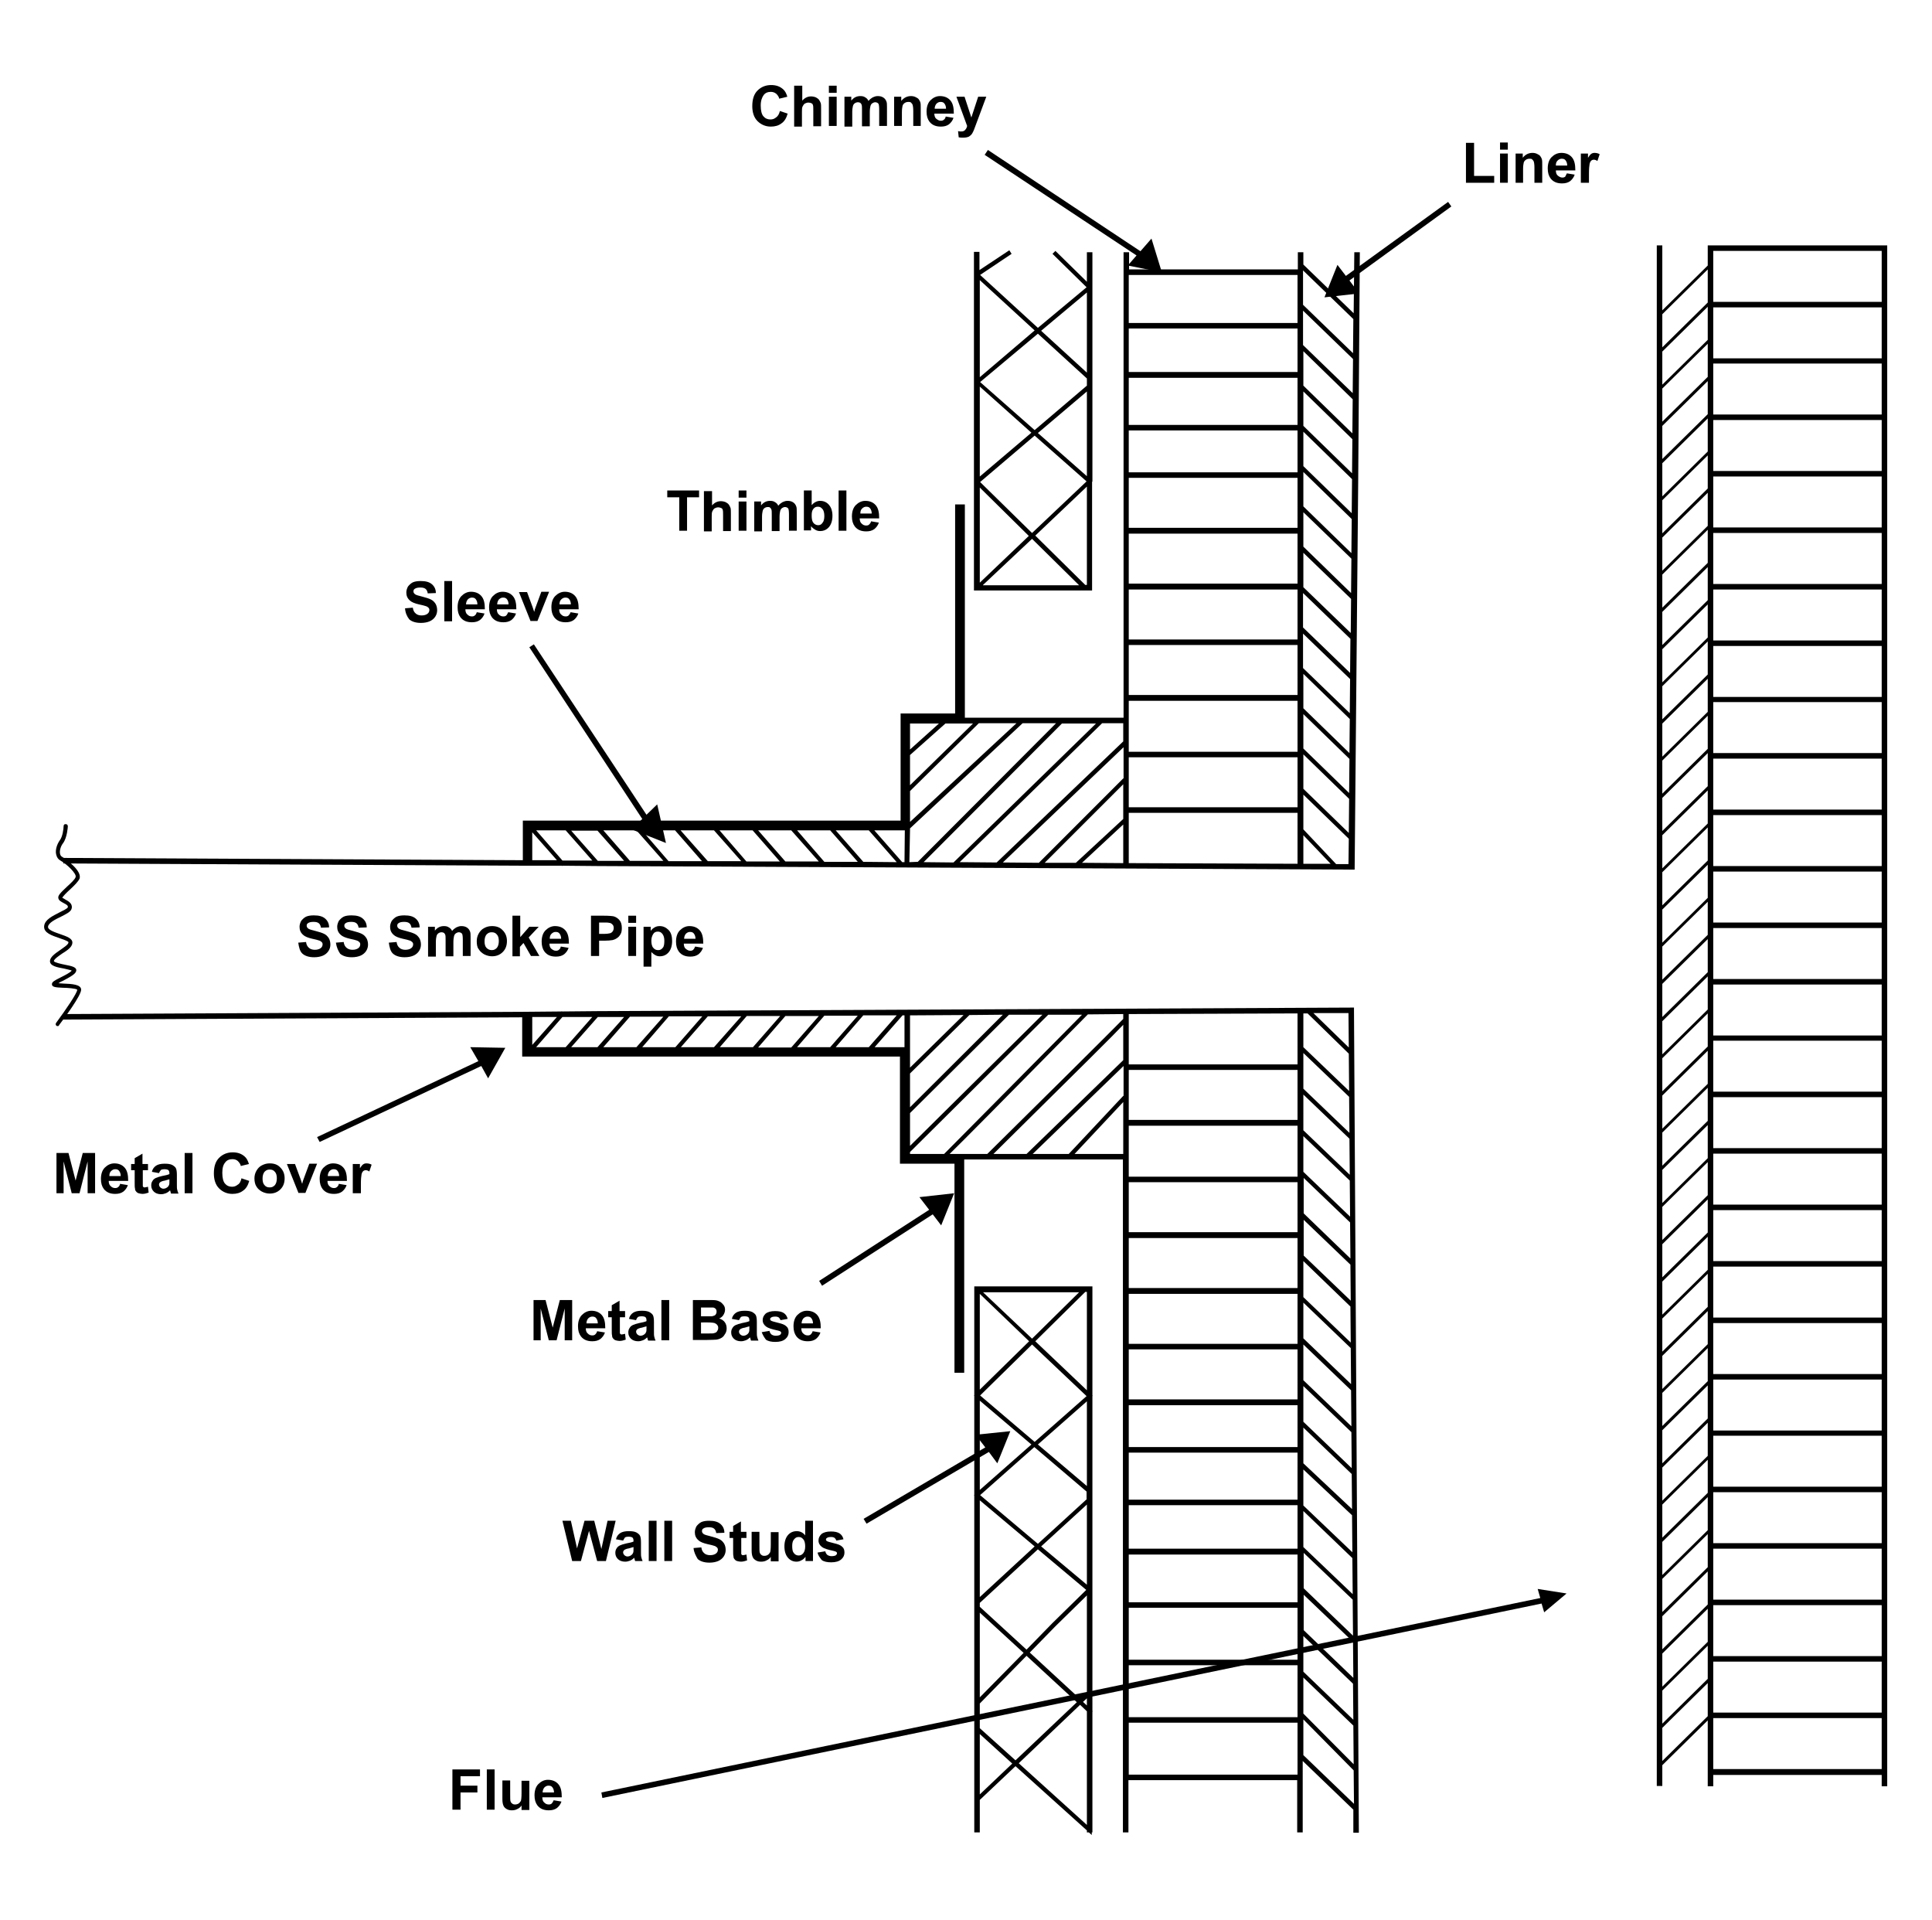 <?xml version="1.0" encoding="utf-8"?>
<!-- Generator: Adobe Illustrator 25.0.0, SVG Export Plug-In . SVG Version: 6.00 Build 0)  -->
<svg version="1.1" id="Layer_1" xmlns="http://www.w3.org/2000/svg" xmlns:xlink="http://www.w3.org/1999/xlink" x="0px" y="0px"
	 viewBox="0 0 595.3 591.5" style="enable-background:new 0 0 595.3 591.5;" xml:space="preserve">
<g>
	<path d="M579.8,75.6L579.8,75.6l-51.9,0v0h-1.7v6.2l-14,13.8V75.6h-1.7v474.6h1.7v-6.4l14-13.8v20.3h1.7v-3.5h51.9v3.5h1.7V75.6
		H579.8z M512.2,108.3l14-13.8v10.2l-14,13.8V108.3z M512.2,119.7l14-13.8v10.2l-14,13.8V119.7z M512.2,131.2l14-13.8v10.2l-14,13.8
		V131.2z M512.2,142.7l14-13.8v10.2l-14,13.8V142.7z M512.2,154.1l14-13.8v10.2l-14,13.8V154.1z M512.2,165.6l14-13.8V162l-14,13.8
		V165.6z M512.2,177l14-13.8v10.2l-14,13.8V177z M512.2,188.5l14-13.8v10.2l-14,13.8V188.5z M512.2,200l14-13.8v10.2l-14,13.8V200z
		 M512.2,211.4l14-13.8v10.2l-14,13.8V211.4z M512.2,222.9l14-13.8v10.2l-14,13.8V222.9z M512.2,234.3l14-13.8v10.2l-14,13.8V234.3z
		 M512.2,245.8l14-13.8v10.2l-14,13.8V245.8z M512.2,257.3l14-13.8v10.2l-14,13.8V257.3z M512.2,268.7l14-13.8v10.2l-14,13.8V268.7z
		 M512.2,280.2l14-13.8v10.2l-14,13.8V280.2z M512.2,291.6l14-13.8V288l-14,13.8V291.6z M512.2,303.1l14-13.8v10.2l-14,13.8V303.1z
		 M512.2,314.6l14-13.8V311l-14,13.8V314.6z M512.2,326l14-13.8v10.2l-14,13.8V326z M512.2,337.5l14-13.8v10.2l-14,13.8V337.5z
		 M512.2,348.9l14-13.8v10.2l-14,13.8V348.9z M512.2,360.4l14-13.8v10.2l-14,13.8V360.4z M512.2,371.8l14-13.8v10.2l-14,13.8V371.8z
		 M512.2,383.3l14-13.8v10.2l-14,13.8V383.3z M512.2,394.8l14-13.8v10.2l-14,13.8V394.8z M512.2,406.2l14-13.8v10.2l-14,13.8V406.2z
		 M512.2,417.7l14-13.8v10.2l-14,13.8V417.7z M512.2,429.1l14-13.8v10.2l-14,13.8V429.1z M512.2,440.6l14-13.8V437l-14,13.8V440.6z
		 M512.2,452.1l14-13.8v10.2l-14,13.8V452.1z M512.2,463.5l14-13.8v10.2l-14,13.8V463.5z M512.2,475l14-13.8v10.2l-14,13.8V475z
		 M512.2,486.4l14-13.8v10.2l-14,13.8V486.4z M512.2,497.9l14-13.8v10.2l-14,13.8V497.9z M512.2,509.4l14-13.8v10.2l-14,13.8V509.4z
		 M512.2,520.8l14-13.8v10.2l-14,13.8V520.8z M527.9,527.6v-15.7h51.9v15.7H527.9z M527.9,510.2v-15.7h51.9v15.7H527.9z
		 M527.9,492.8v-15.7h51.9v15.7H527.9z M527.9,475.4v-15.7h51.9v15.7H527.9z M527.9,458v-15.7h51.9V458H527.9z M527.9,440.7V425
		h51.9v15.7H527.9z M527.9,423.3v-15.7h51.9v15.7H527.9z M527.9,405.9v-15.7h51.9v15.7H527.9z M527.9,388.5v-15.7h51.9v15.7H527.9z
		 M527.9,371.1v-15.7h51.9v15.7H527.9z M527.9,353.7v-15.7h51.9v15.7H527.9z M527.9,336.3v-15.7h51.9v15.7H527.9z M527.9,319v-15.7
		h51.9V319H527.9z M527.9,301.6v-15.7h51.9v15.7H527.9z M527.9,284.2v-15.7h51.9v15.7H527.9z M527.9,266.8v-15.7h51.9v15.7H527.9z
		 M527.9,249.4v-15.7h51.9v15.7H527.9z M527.9,232v-15.7h51.9V232H527.9z M527.9,214.6V199h51.9v15.7H527.9z M527.9,197.3v-15.7
		h51.9v15.7H527.9z M527.9,179.9v-15.7h51.9v15.7H527.9z M527.9,162.5v-15.7h51.9v15.7H527.9z M527.9,145.1v-15.7h51.9v15.7H527.9z
		 M527.9,127.7v-15.7h51.9v15.7H527.9z M527.9,110.3V94.7h51.9v15.7H527.9z M527.9,93V77.3h51.9V93H527.9z M526.2,93.2l-14,13.8
		V96.8l14-13.8V93.2z M512.2,532.3l14-13.8v10.2l-14,13.8V532.3z M527.9,529.3h51.9V545h-51.9V529.3z"/>
	<g>
		<path d="M336.6,148.4v-0.2V88.6v-0.2V77.7h-1.7v9.1l-9.7-9.5l-0.9,0.9l10.5,10.3L319.8,101l-17.8-16.3l9.7-6.5l-0.7-1.1l-9.2,6.1
			v-5.6h-1.7v6.8v0.3v63.5v0.2V181v0.7v0.2h36.4V148.4z M301.9,86.3l16.9,15.5l-16.9,14.4V86.3z M301.9,119.1l15.9,14.2l-15.9,13.5
			V119.1z M318.8,134.2l16,14.1L318,164.2l-16-15.7L318.8,134.2z M301.9,150.2l15.1,14.9l-15.1,14.4V150.2z M302.9,180.2L318,166
			l14.5,14.3H302.9z M334.9,180.2h-0.5l-15.4-15.2l15.9-15.1V180.2z M334.9,146.7l-15.1-13.3l15.1-12.8V146.7z M334.9,118.8
			l-16.1,13.7L302,117.7l17.8-14.9l15.1,13.8V118.8z M334.9,114.8l-14.1-12.9l14.1-11.8V114.8z"/>
		<path d="M419,77.7l-1.7,0l-0.2,18.8l-15.5-15v-3.8h-1.7V83h-52v-5.3h-1.7v143.4h-48.9v-65.7h-3v64.4h-16.8l0,33l-116.4,0V265
			l-141.6-0.7l0,1.7l141.6,0.7v0h2.2l9.9,0l0.1,0.1l0.1-0.1l10.8,0.1l0,0l0,0l233.2,1.1l1.1-120.4l0,0l0,0L419,77.7z M280.4,222.9
			h8.9l-8.9,8V222.9z M280.4,232.6l10.9-9.7h8.5l-19.4,19V232.6z M280.4,243.7l21.2-20.9h11.6l-32.8,30.4V243.7z M185.9,255.8h10.2
			l8.3,9.4l-10.3,0L185.9,255.8z M192.3,265.2l-8.1,0l-8.2-9.3h8.1L192.3,265.2z M197.8,255.8H208l8.3,9.5l-10.3,0L197.8,255.8z
			 M209.7,255.8H220l8.4,9.5l-10.3,0L209.7,255.8z M221.7,255.8h10.2l8.4,9.6l-10.3,0L221.7,255.8z M233.6,255.8h10.2l8.5,9.6
			l-10.3,0L233.6,255.8z M245.6,255.8h10.2l8.5,9.7l-10.3,0L245.6,255.8z M164,265v-8.6l7.6,8.6L164,265z M173.3,265.1l-8.1-9.3h9.1
			l8.2,9.3L173.3,265.1z M266,265.5l-8.5-9.7h10.2l8.6,9.8L266,265.5z M278.7,265.6l-0.7,0l-8.6-9.8h9.4L278.7,265.6z M280.2,265.6
			l0.2-9.8h0v-0.1l0-0.5l34.7-32.4h10.3l-42.6,42.7L280.2,265.6z M284.6,265.6l42.6-42.7h10.5l-43.9,42.8L284.6,265.6z M346.1,265.9
			l-12.7-0.1l12.7-11.8V265.9z M346.1,252.3l-14.6,13.5l-9.6,0l24.2-24.2V252.3z M346.1,239.8l-26,26l-11.1-0.1l37.2-35.5V239.8z
			 M346.1,228.4l-39,37.3l-11.4-0.1l43.9-42.8h6.5V228.4z M399.8,266.1l-52-0.2v-15.5h52V266.1z M399.8,248.7h-52v-15.4h52V248.7z
			 M399.8,231.6h-52v-15.7h52V231.6z M399.8,214.1h-52v-15.4h52V214.1z M399.8,197h-52v-15.4h52V197z M399.8,179.8h-52v-15.4h52
			V179.8z M399.8,162.6h-52v-15.4h52V162.6z M399.8,145.5h-52v-12.9h52V145.5z M399.8,130.9h-52v-14.5h52V130.9z M399.8,114.6h-52
			v-13.4h52V114.6z M399.8,99.5h-52V84.7h52V99.5z M401.6,266.1v-8.8l8.4,8.8L401.6,266.1z M415.5,266.2l-3.8,0l-10.1-10.7v-10.7
			l14,13.6L415.5,266.2z M415.6,256.6l-14-13.6v-10.6l14.1,13.7L415.6,256.6z M415.7,244.3l-14.1-13.7V220l14.2,13.8L415.7,244.3z
			 M415.8,232l-14.2-13.8v-10.6l14.3,13.9L415.8,232z M415.9,219.7l-14.4-13.9v-10.6l14.5,14L415.9,219.7z M416,207.3l-14.5-14
			v-10.6l14.6,14.1L416,207.3z M416.2,195l-14.6-14.1v-10.6l14.7,14.2L416.2,195z M416.3,182.7l-14.7-14.3v-10.6l14.8,14.3
			L416.3,182.7z M416.4,170.4L401.6,156v-10.6l14.9,14.5L416.4,170.4z M416.5,158.1l-14.9-14.5V133l15,14.6L416.5,158.1z
			 M416.6,145.8l-15-14.6v-10.6l15.1,14.7L416.6,145.8z M416.7,133.5l-15.1-14.7v-10.6l15.2,14.8L416.7,133.5z M416.8,121.1
			l-15.3-14.8V95.7l15.4,14.9L416.8,121.1z M416.9,108.8l-15.4-14.9V83.3l15.5,15L416.9,108.8z"/>
	</g>
	<g>
		<polygon points="147.4,326.9 97.7,350.3 98.5,351.8 148.3,328.4 150.4,332.2 155.7,322.8 144.9,322.6 		"/>
		<polygon points="351.4,77.4 304.4,46.2 303.4,47.7 350.2,78.7 347.5,81.8 358,83.9 354.8,73.5 		"/>
		<polygon points="199.2,251 164.5,198.5 163.1,199.4 197.9,252.3 194.6,255.5 205.2,259.7 202.5,247.8 		"/>
		<polygon points="290,377.5 294,367.6 283.3,368.8 286.3,372.7 252.4,394.6 253.3,396.1 287.4,374.1 		"/>
		<polygon points="447.2,63.6 446.2,62.2 414.7,85 412.1,81.6 408.1,91.6 418.8,90.4 415.8,86.4 		"/>
		<polygon points="303.6,445.9 266.1,467.9 267,469.4 304.7,447.3 307.3,450.8 311.3,440.9 300.6,442 		"/>
	</g>
	<g>
		<path d="M17.8,316.1c-0.1,0-0.3,0-0.4-0.1c-0.3-0.2-0.3-0.6-0.1-0.9c3.1-4.2,6.5-9.2,6.5-10.2c-0.3-0.4-3.2-0.6-4.4-0.6
			c-2.3-0.1-3.4-0.2-3.4-1.1c0-0.7,0.7-1.1,2.9-2.2c1-0.5,2.8-1.4,3.2-2c-0.4-0.2-1.6-0.4-2.3-0.6c-2.2-0.4-4.5-0.8-4.4-2.4
			c0.1-1.2,1.5-2.2,3.1-3.3c1.1-0.8,2.6-1.7,2.6-2.4c0-0.4-2-1-2.8-1.3c-2.3-0.8-4.9-1.6-4.7-3.7c0.2-2,2.6-3.1,4.7-4.2
			c1-0.5,2.5-1.2,2.6-1.6c0.1-0.5-0.3-0.8-1.3-1.3c-0.7-0.4-1.4-0.7-1.6-1.4c-0.3-0.9,0.7-1.8,2.7-3.7c1.1-1,2.4-2.2,2.6-2.9
			c0.4-1-2.7-4-4.7-5.1c-0.7-0.4-1.1-1-1.3-1.9c-0.3-1.3,0.2-3,1.1-4.3c0.9-1.1,1.2-3.6,1.2-4.4c0-0.4,0.3-0.7,0.7-0.6
			c0.4,0,0.6,0.3,0.6,0.7c0,0.1-0.2,3.5-1.5,5.2c-0.7,0.9-1.1,2.3-0.9,3.2c0.1,0.5,0.3,0.8,0.7,1c0.8,0.5,6.2,4.2,5.3,6.7
			c-0.4,0.9-1.6,2.1-3,3.4c-0.9,0.8-2.2,2.1-2.3,2.5c0.1,0,0.6,0.3,0.9,0.5c0.9,0.5,2.3,1.2,2,2.7c-0.2,1.1-1.6,1.7-3.3,2.6
			c-1.7,0.8-3.9,1.9-4,3.1c-0.1,1,2.1,1.7,3.8,2.3c2,0.7,3.8,1.3,3.7,2.7c-0.1,1.3-1.6,2.3-3.2,3.3c-1,0.7-2.5,1.7-2.5,2.3
			c0.1,0.4,2.4,0.9,3.4,1.1c2,0.4,3.6,0.7,3.5,1.8c-0.1,1-1.6,1.8-4,3.1c-0.5,0.2-1.1,0.5-1.5,0.8c0.4,0,1,0.1,1.4,0.1
			c2.9,0.1,5.6,0.3,5.6,1.9c0,1.8-5.2,8.8-6.8,10.9C18.2,316,18,316.1,17.8,316.1z"/>
	</g>
	<g>
		<path d="M240.3,34.2l2.4,0.8c-0.4,1.4-1,2.4-1.9,3c-0.9,0.7-2,1-3.3,1c-1.6,0-3-0.6-4.1-1.7s-1.6-2.7-1.6-4.6
			c0-2.1,0.5-3.7,1.6-4.8c1.1-1.1,2.5-1.7,4.2-1.7c1.5,0,2.7,0.4,3.7,1.3c0.6,0.5,1,1.3,1.3,2.3l-2.5,0.6c-0.1-0.6-0.5-1.1-0.9-1.5
			c-0.5-0.4-1-0.6-1.7-0.6c-0.9,0-1.7,0.3-2.2,1s-0.9,1.7-0.9,3.2c0,1.6,0.3,2.7,0.8,3.3c0.6,0.7,1.3,1,2.2,1c0.7,0,1.2-0.2,1.7-0.6
			C239.7,35.8,240.1,35.1,240.3,34.2z"/>
		<path d="M247.2,26.4V31c0.8-0.9,1.7-1.3,2.7-1.3c0.5,0,1,0.1,1.5,0.3c0.4,0.2,0.8,0.5,1,0.8c0.2,0.3,0.4,0.7,0.5,1
			c0.1,0.4,0.1,1,0.1,1.8v5.3h-2.4v-4.7c0-0.9,0-1.5-0.1-1.8c-0.1-0.3-0.2-0.5-0.5-0.6c-0.2-0.1-0.5-0.2-0.9-0.2
			c-0.4,0-0.7,0.1-1.1,0.3c-0.3,0.2-0.5,0.5-0.7,0.9s-0.2,1-0.2,1.7v4.5h-2.4V26.4H247.2z"/>
		<path d="M255.4,28.6v-2.2h2.4v2.2H255.4z M255.4,38.8v-9h2.4v9H255.4z"/>
		<path d="M260.1,29.8h2.2V31c0.8-1,1.7-1.4,2.8-1.4c0.6,0,1.1,0.1,1.5,0.4c0.4,0.2,0.8,0.6,1,1.1c0.4-0.5,0.8-0.8,1.3-1.1
			c0.5-0.2,0.9-0.4,1.5-0.4c0.7,0,1.2,0.1,1.7,0.4c0.5,0.3,0.8,0.7,1,1.2c0.2,0.4,0.2,1,0.2,1.9v5.7h-2.4v-5.1
			c0-0.9-0.1-1.5-0.2-1.7c-0.2-0.3-0.6-0.5-1-0.5c-0.3,0-0.6,0.1-0.9,0.3c-0.3,0.2-0.5,0.5-0.6,0.9s-0.2,1-0.2,1.9v4.3h-2.4v-4.9
			c0-0.9,0-1.4-0.1-1.7c-0.1-0.3-0.2-0.4-0.4-0.6c-0.2-0.1-0.4-0.2-0.7-0.2c-0.4,0-0.7,0.1-1,0.3c-0.3,0.2-0.5,0.5-0.6,0.9
			c-0.1,0.4-0.2,1-0.2,1.9v4.4h-2.4V29.8z"/>
		<path d="M283.8,38.8h-2.4v-4.6c0-1-0.1-1.6-0.2-1.9c-0.1-0.3-0.3-0.5-0.5-0.7c-0.2-0.2-0.5-0.2-0.8-0.2c-0.4,0-0.8,0.1-1.1,0.3
			c-0.3,0.2-0.6,0.5-0.7,0.9c-0.1,0.4-0.2,1.1-0.2,2.1v4.1h-2.4v-9h2.2v1.3c0.8-1,1.8-1.5,3-1.5c0.5,0,1,0.1,1.4,0.3s0.8,0.4,1,0.7
			c0.2,0.3,0.4,0.6,0.5,1s0.1,0.9,0.1,1.6V38.8z"/>
		<path d="M291.4,35.9l2.4,0.4c-0.3,0.9-0.8,1.5-1.4,2c-0.7,0.5-1.5,0.7-2.5,0.7c-1.6,0-2.7-0.5-3.5-1.5c-0.6-0.8-0.9-1.8-0.9-3.1
			c0-1.5,0.4-2.7,1.2-3.5s1.8-1.3,2.9-1.3c1.3,0,2.4,0.4,3.2,1.3c0.8,0.9,1.1,2.2,1.1,4.1h-6c0,0.7,0.2,1.3,0.6,1.6s0.8,0.6,1.4,0.6
			c0.4,0,0.7-0.1,0.9-0.3C291.1,36.7,291.3,36.4,291.4,35.9z M291.5,33.5c0-0.7-0.2-1.2-0.5-1.6c-0.3-0.4-0.7-0.5-1.2-0.5
			c-0.5,0-0.9,0.2-1.3,0.6c-0.3,0.4-0.5,0.9-0.5,1.5H291.5z"/>
		<path d="M294.7,29.8h2.5l2.1,6.4l2.1-6.4h2.5l-3.2,8.6l-0.6,1.6c-0.2,0.5-0.4,0.9-0.6,1.2c-0.2,0.3-0.4,0.5-0.7,0.7
			c-0.2,0.2-0.5,0.3-0.9,0.4s-0.8,0.1-1.2,0.1c-0.5,0-0.9,0-1.3-0.1l-0.2-1.9c0.4,0.1,0.7,0.1,1,0.1c0.6,0,1-0.2,1.2-0.5
			c0.3-0.3,0.5-0.7,0.6-1.2L294.7,29.8z"/>
	</g>
	<g>
		<path d="M451.7,56.3V44h2.5v10.2h6.2v2.1H451.7z"/>
		<path d="M462.2,46.1v-2.2h2.4v2.2H462.2z M462.2,56.3v-9h2.4v9H462.2z"/>
		<path d="M475.2,56.3h-2.4v-4.6c0-1-0.1-1.6-0.2-1.9c-0.1-0.3-0.3-0.5-0.5-0.7c-0.2-0.2-0.5-0.2-0.8-0.2c-0.4,0-0.8,0.1-1.1,0.3
			c-0.3,0.2-0.6,0.5-0.7,0.9c-0.1,0.4-0.2,1.1-0.2,2.1v4.1H467v-9h2.2v1.3c0.8-1,1.8-1.5,3-1.5c0.5,0,1,0.1,1.4,0.3s0.8,0.4,1,0.7
			c0.2,0.3,0.4,0.6,0.5,1c0.1,0.4,0.1,0.9,0.1,1.6V56.3z"/>
		<path d="M482.8,53.4l2.4,0.4c-0.3,0.9-0.8,1.5-1.4,2c-0.7,0.5-1.5,0.7-2.5,0.7c-1.6,0-2.7-0.5-3.5-1.5c-0.6-0.8-0.9-1.8-0.9-3.1
			c0-1.5,0.4-2.7,1.2-3.5s1.8-1.3,3-1.3c1.3,0,2.4,0.4,3.2,1.3c0.8,0.9,1.1,2.2,1.1,4.1h-6c0,0.7,0.2,1.3,0.6,1.6s0.8,0.6,1.4,0.6
			c0.4,0,0.7-0.1,0.9-0.3C482.4,54.2,482.6,53.8,482.8,53.4z M482.9,51c0-0.7-0.2-1.2-0.5-1.6c-0.3-0.4-0.7-0.5-1.2-0.5
			c-0.5,0-0.9,0.2-1.3,0.6s-0.5,0.9-0.5,1.5H482.9z"/>
		<path d="M489.5,56.3h-2.4v-9h2.2v1.3c0.4-0.6,0.7-1,1-1.2c0.3-0.2,0.6-0.3,1-0.3c0.5,0,1.1,0.1,1.6,0.4l-0.7,2.1
			c-0.4-0.3-0.8-0.4-1.1-0.4c-0.3,0-0.6,0.1-0.8,0.3c-0.2,0.2-0.4,0.5-0.5,1c-0.1,0.5-0.2,1.5-0.2,3V56.3z"/>
	</g>
	<g>
		<path d="M209.3,163.5v-10.3h-3.7v-2.1h9.8v2.1h-3.7v10.3H209.3z"/>
		<path d="M219.4,151.1v4.6c0.8-0.9,1.7-1.3,2.7-1.3c0.5,0,1,0.1,1.5,0.3c0.4,0.2,0.8,0.5,1,0.8c0.2,0.3,0.4,0.7,0.5,1
			c0.1,0.4,0.1,1,0.1,1.8v5.3h-2.4v-4.7c0-0.9,0-1.5-0.1-1.8c-0.1-0.3-0.2-0.5-0.5-0.6s-0.5-0.2-0.9-0.2c-0.4,0-0.7,0.1-1.1,0.3
			c-0.3,0.2-0.5,0.5-0.7,0.9s-0.2,1-0.2,1.7v4.5h-2.4v-12.4H219.4z"/>
		<path d="M227.6,153.3v-2.2h2.4v2.2H227.6z M227.6,163.5v-9h2.4v9H227.6z"/>
		<path d="M232.3,154.5h2.2v1.2c0.8-1,1.7-1.4,2.8-1.4c0.6,0,1.1,0.1,1.5,0.4c0.4,0.2,0.8,0.6,1,1.1c0.4-0.5,0.8-0.8,1.3-1.1
			c0.5-0.2,0.9-0.4,1.5-0.4c0.7,0,1.2,0.1,1.7,0.4c0.5,0.3,0.8,0.7,1,1.2c0.2,0.4,0.2,1,0.2,1.9v5.7h-2.4v-5.1
			c0-0.9-0.1-1.5-0.2-1.7c-0.2-0.3-0.6-0.5-1-0.5c-0.3,0-0.6,0.1-0.9,0.3c-0.3,0.2-0.5,0.5-0.6,0.9c-0.1,0.4-0.2,1-0.2,1.9v4.3h-2.4
			v-4.9c0-0.9,0-1.4-0.1-1.7c-0.1-0.3-0.2-0.4-0.4-0.6s-0.4-0.2-0.7-0.2c-0.4,0-0.7,0.1-1,0.3c-0.3,0.2-0.5,0.5-0.6,0.9
			c-0.1,0.4-0.2,1-0.2,1.9v4.4h-2.4V154.5z"/>
		<path d="M247.7,163.5v-12.4h2.4v4.5c0.7-0.8,1.6-1.3,2.6-1.3c1.1,0,2,0.4,2.7,1.2c0.7,0.8,1.1,1.9,1.1,3.4c0,1.5-0.4,2.7-1.1,3.5
			c-0.7,0.8-1.6,1.2-2.7,1.2c-0.5,0-1-0.1-1.5-0.4c-0.5-0.3-0.9-0.6-1.3-1.1v1.3H247.7z M250.1,158.8c0,0.9,0.1,1.6,0.4,2.1
			c0.4,0.6,1,0.9,1.6,0.9c0.5,0,1-0.2,1.3-0.7c0.4-0.4,0.6-1.2,0.6-2.1c0-1-0.2-1.8-0.6-2.2c-0.4-0.5-0.8-0.7-1.4-0.7
			c-0.6,0-1,0.2-1.4,0.7S250.1,157.9,250.1,158.8z"/>
		<path d="M258.4,163.5v-12.4h2.4v12.4H258.4z"/>
		<path d="M268.4,160.6l2.4,0.4c-0.3,0.9-0.8,1.5-1.4,2c-0.7,0.5-1.5,0.7-2.5,0.7c-1.6,0-2.7-0.5-3.5-1.5c-0.6-0.8-0.9-1.8-0.9-3.1
			c0-1.5,0.4-2.7,1.2-3.5c0.8-0.8,1.8-1.3,2.9-1.3c1.3,0,2.4,0.4,3.2,1.3c0.8,0.9,1.1,2.2,1.1,4.1h-6c0,0.7,0.2,1.3,0.6,1.6
			c0.4,0.4,0.8,0.6,1.4,0.6c0.4,0,0.7-0.1,0.9-0.3S268.3,161.1,268.4,160.6z M268.6,158.2c0-0.7-0.2-1.2-0.5-1.6
			c-0.3-0.4-0.7-0.5-1.2-0.5c-0.5,0-0.9,0.2-1.3,0.6s-0.5,0.9-0.5,1.5H268.6z"/>
	</g>
	<g>
		<path d="M124.8,187.4l2.4-0.2c0.1,0.8,0.4,1.4,0.9,1.8c0.4,0.4,1.1,0.6,1.8,0.6c0.8,0,1.4-0.2,1.8-0.5c0.4-0.3,0.6-0.7,0.6-1.2
			c0-0.3-0.1-0.5-0.3-0.7c-0.2-0.2-0.5-0.4-0.9-0.5c-0.3-0.1-1-0.3-2-0.5c-1.3-0.3-2.3-0.7-2.8-1.2c-0.8-0.7-1.1-1.5-1.1-2.5
			c0-0.6,0.2-1.2,0.5-1.8c0.4-0.5,0.9-1,1.5-1.3c0.7-0.3,1.5-0.4,2.4-0.4c1.6,0,2.7,0.3,3.5,1c0.8,0.7,1.2,1.6,1.2,2.7l-2.5,0.1
			c-0.1-0.6-0.3-1.1-0.7-1.4c-0.4-0.3-0.9-0.4-1.6-0.4c-0.7,0-1.3,0.1-1.7,0.4c-0.3,0.2-0.4,0.4-0.4,0.8c0,0.3,0.1,0.5,0.4,0.8
			c0.3,0.3,1.1,0.5,2.3,0.8c1.2,0.3,2.1,0.6,2.7,0.9c0.6,0.3,1,0.7,1.4,1.3c0.3,0.5,0.5,1.2,0.5,2c0,0.7-0.2,1.4-0.6,2
			s-1,1.1-1.7,1.4c-0.7,0.3-1.6,0.5-2.7,0.5c-1.6,0-2.8-0.4-3.6-1.1C125.4,189.9,124.9,188.8,124.8,187.4z"/>
		<path d="M136.9,191.4v-12.4h2.4v12.4H136.9z"/>
		<path d="M146.9,188.6l2.4,0.4c-0.3,0.9-0.8,1.5-1.4,2c-0.7,0.5-1.5,0.7-2.5,0.7c-1.6,0-2.7-0.5-3.5-1.5c-0.6-0.8-0.9-1.8-0.9-3.1
			c0-1.5,0.4-2.7,1.2-3.5c0.8-0.8,1.8-1.3,2.9-1.3c1.3,0,2.4,0.4,3.2,1.3c0.8,0.9,1.1,2.2,1.1,4.1h-6c0,0.7,0.2,1.3,0.6,1.6
			c0.4,0.4,0.8,0.6,1.4,0.6c0.4,0,0.7-0.1,0.9-0.3C146.6,189.4,146.8,189,146.9,188.6z M147.1,186.2c0-0.7-0.2-1.2-0.5-1.6
			s-0.7-0.5-1.2-0.5c-0.5,0-0.9,0.2-1.3,0.6c-0.3,0.4-0.5,0.9-0.5,1.5H147.1z"/>
		<path d="M156.6,188.6l2.4,0.4c-0.3,0.9-0.8,1.5-1.4,2c-0.7,0.5-1.5,0.7-2.5,0.7c-1.6,0-2.7-0.5-3.5-1.5c-0.6-0.8-0.9-1.8-0.9-3.1
			c0-1.5,0.4-2.7,1.2-3.5c0.8-0.8,1.8-1.3,2.9-1.3c1.3,0,2.4,0.4,3.2,1.3c0.8,0.9,1.1,2.2,1.1,4.1h-6c0,0.7,0.2,1.3,0.6,1.6
			c0.4,0.4,0.8,0.6,1.4,0.6c0.4,0,0.7-0.1,0.9-0.3C156.2,189.4,156.4,189,156.6,188.6z M156.7,186.2c0-0.7-0.2-1.2-0.5-1.6
			c-0.3-0.4-0.7-0.5-1.2-0.5c-0.5,0-0.9,0.2-1.3,0.6c-0.3,0.4-0.5,0.9-0.5,1.5H156.7z"/>
		<path d="M163.5,191.4l-3.6-9h2.5l1.7,4.6l0.5,1.5c0.1-0.4,0.2-0.6,0.2-0.8c0.1-0.3,0.2-0.5,0.3-0.8l1.7-4.6h2.4l-3.6,9H163.5z"/>
		<path d="M175.8,188.6l2.4,0.4c-0.3,0.9-0.8,1.5-1.4,2c-0.7,0.5-1.5,0.7-2.5,0.7c-1.6,0-2.7-0.5-3.5-1.5c-0.6-0.8-0.9-1.8-0.9-3.1
			c0-1.5,0.4-2.7,1.2-3.5c0.8-0.8,1.8-1.3,2.9-1.3c1.3,0,2.4,0.4,3.2,1.3c0.8,0.9,1.1,2.2,1.1,4.1h-6c0,0.7,0.2,1.3,0.6,1.6
			c0.4,0.4,0.8,0.6,1.4,0.6c0.4,0,0.7-0.1,0.9-0.3S175.7,189,175.8,188.6z M175.9,186.2c0-0.7-0.2-1.2-0.5-1.6s-0.7-0.5-1.2-0.5
			c-0.5,0-0.9,0.2-1.3,0.6s-0.5,0.9-0.5,1.5H175.9z"/>
	</g>
	<g>
		<path d="M164.4,412.9v-12.4h3.7l2.2,8.5l2.2-8.5h3.8v12.4H174v-9.8l-2.5,9.8h-2.4l-2.5-9.8v9.8H164.4z"/>
		<path d="M184,410.1l2.4,0.4c-0.3,0.9-0.8,1.5-1.4,2c-0.7,0.5-1.5,0.7-2.5,0.7c-1.6,0-2.7-0.5-3.5-1.5c-0.6-0.8-0.9-1.8-0.9-3.1
			c0-1.5,0.4-2.7,1.2-3.5c0.8-0.8,1.8-1.3,2.9-1.3c1.3,0,2.4,0.4,3.2,1.3c0.8,0.9,1.1,2.2,1.1,4.1h-6c0,0.7,0.2,1.3,0.6,1.6
			c0.4,0.4,0.8,0.6,1.4,0.6c0.4,0,0.7-0.1,0.9-0.3C183.7,410.8,183.9,410.5,184,410.1z M184.2,407.7c0-0.7-0.2-1.2-0.5-1.6
			c-0.3-0.4-0.7-0.5-1.2-0.5c-0.5,0-0.9,0.2-1.3,0.6c-0.3,0.4-0.5,0.9-0.5,1.5H184.2z"/>
		<path d="M192.6,403.9v1.9h-1.6v3.6c0,0.7,0,1.2,0,1.3c0,0.1,0.1,0.2,0.2,0.3c0.1,0.1,0.2,0.1,0.4,0.1c0.2,0,0.5-0.1,1-0.2l0.2,1.8
			c-0.6,0.2-1.2,0.4-1.9,0.4c-0.4,0-0.8-0.1-1.2-0.2c-0.3-0.1-0.6-0.3-0.8-0.6c-0.2-0.2-0.3-0.5-0.3-0.9c-0.1-0.3-0.1-0.8-0.1-1.7
			v-3.9h-1.1v-1.9h1.1v-1.8l2.4-1.4v3.2H192.6z"/>
		<path d="M196,406.7l-2.2-0.4c0.2-0.9,0.7-1.5,1.3-1.9c0.6-0.4,1.5-0.6,2.6-0.6c1.1,0,1.8,0.1,2.4,0.4c0.5,0.3,0.9,0.6,1.1,1
			c0.2,0.4,0.3,1.1,0.3,2.1l0,2.8c0,0.8,0,1.4,0.1,1.7c0.1,0.4,0.2,0.8,0.4,1.2h-2.3c-0.1-0.2-0.1-0.4-0.2-0.7
			c0-0.1-0.1-0.2-0.1-0.3c-0.4,0.4-0.8,0.7-1.3,0.9c-0.5,0.2-1,0.3-1.5,0.3c-0.9,0-1.7-0.3-2.2-0.8c-0.5-0.5-0.8-1.1-0.8-1.9
			c0-0.5,0.1-1,0.4-1.4c0.2-0.4,0.6-0.7,1-0.9c0.4-0.2,1.1-0.4,1.9-0.6c1.1-0.2,1.9-0.4,2.3-0.6v-0.2c0-0.5-0.1-0.8-0.3-1
			c-0.2-0.2-0.7-0.3-1.3-0.3c-0.4,0-0.8,0.1-1,0.2C196.3,406,196.1,406.3,196,406.7z M199.2,408.6c-0.3,0.1-0.8,0.2-1.4,0.4
			c-0.7,0.1-1.1,0.3-1.3,0.4c-0.3,0.2-0.5,0.5-0.5,0.8c0,0.3,0.1,0.6,0.4,0.9c0.2,0.2,0.6,0.4,0.9,0.4c0.4,0,0.8-0.1,1.2-0.4
			c0.3-0.2,0.5-0.5,0.6-0.8c0.1-0.2,0.1-0.6,0.1-1.2V408.6z"/>
		<path d="M203.8,412.9v-12.4h2.4v12.4H203.8z"/>
		<path d="M213.5,400.5h5c1,0,1.7,0,2.2,0.1c0.5,0.1,0.9,0.3,1.3,0.5c0.4,0.3,0.7,0.6,1,1c0.3,0.4,0.4,0.9,0.4,1.4
			c0,0.6-0.2,1.1-0.5,1.6c-0.3,0.5-0.7,0.8-1.3,1.1c0.8,0.2,1.3,0.6,1.7,1.1s0.6,1.2,0.6,1.9c0,0.6-0.1,1.1-0.4,1.6
			c-0.3,0.5-0.6,1-1.1,1.3c-0.5,0.3-1,0.5-1.7,0.6c-0.4,0-1.4,0.1-3,0.1h-4.2V400.5z M216,402.6v2.9h1.6c1,0,1.6,0,1.8,0
			c0.4-0.1,0.8-0.2,1-0.4c0.2-0.2,0.4-0.6,0.4-1c0-0.4-0.1-0.7-0.3-0.9c-0.2-0.2-0.5-0.4-0.9-0.4c-0.2,0-1,0-2.1,0H216z M216,407.5
			v3.3h2.3c0.9,0,1.5,0,1.7-0.1c0.4-0.1,0.7-0.2,0.9-0.5c0.2-0.3,0.4-0.6,0.4-1.1c0-0.4-0.1-0.7-0.3-0.9c-0.2-0.3-0.4-0.4-0.8-0.6
			c-0.3-0.1-1.1-0.2-2.2-0.2H216z"/>
		<path d="M227.7,406.7l-2.2-0.4c0.2-0.9,0.7-1.5,1.3-1.9c0.6-0.4,1.5-0.6,2.6-0.6c1.1,0,1.8,0.1,2.4,0.4c0.5,0.3,0.9,0.6,1.1,1
			c0.2,0.4,0.3,1.1,0.3,2.1l0,2.8c0,0.8,0,1.4,0.1,1.7c0.1,0.4,0.2,0.8,0.4,1.2h-2.3c-0.1-0.2-0.1-0.4-0.2-0.7
			c0-0.1-0.1-0.2-0.1-0.3c-0.4,0.4-0.8,0.7-1.3,0.9c-0.5,0.2-1,0.3-1.5,0.3c-0.9,0-1.7-0.3-2.2-0.8c-0.5-0.5-0.8-1.1-0.8-1.9
			c0-0.5,0.1-1,0.4-1.4c0.2-0.4,0.6-0.7,1-0.9c0.4-0.2,1.1-0.4,1.9-0.6c1.1-0.2,1.9-0.4,2.3-0.6v-0.2c0-0.5-0.1-0.8-0.3-1
			c-0.2-0.2-0.7-0.3-1.3-0.3c-0.4,0-0.8,0.1-1,0.2C228.1,406,227.9,406.3,227.7,406.7z M230.9,408.6c-0.3,0.1-0.8,0.2-1.4,0.4
			c-0.7,0.1-1.1,0.3-1.3,0.4c-0.3,0.2-0.5,0.5-0.5,0.8c0,0.3,0.1,0.6,0.4,0.9c0.2,0.2,0.6,0.4,0.9,0.4c0.4,0,0.8-0.1,1.2-0.4
			c0.3-0.2,0.5-0.5,0.6-0.8c0.1-0.2,0.1-0.6,0.1-1.2V408.6z"/>
		<path d="M234.7,410.4l2.4-0.4c0.1,0.5,0.3,0.8,0.6,1.1c0.3,0.2,0.7,0.4,1.3,0.4c0.6,0,1.1-0.1,1.4-0.3c0.2-0.2,0.3-0.4,0.3-0.6
			c0-0.2-0.1-0.3-0.2-0.4c-0.1-0.1-0.4-0.2-0.8-0.3c-1.9-0.4-3.1-0.8-3.6-1.2c-0.7-0.5-1.1-1.2-1.1-2c0-0.8,0.3-1.4,0.9-2
			c0.6-0.5,1.6-0.8,2.9-0.8c1.2,0,2.1,0.2,2.7,0.6c0.6,0.4,1,1,1.2,1.8l-2.2,0.4c-0.1-0.3-0.3-0.6-0.5-0.8c-0.3-0.2-0.6-0.3-1.1-0.3
			c-0.6,0-1.1,0.1-1.3,0.3c-0.2,0.1-0.3,0.3-0.3,0.5c0,0.2,0.1,0.3,0.2,0.4c0.2,0.2,1,0.4,2.2,0.7c1.3,0.3,2.1,0.6,2.6,1.1
			c0.5,0.4,0.7,1,0.7,1.8c0,0.8-0.3,1.5-1,2.1c-0.7,0.6-1.7,0.9-3.1,0.9c-1.2,0-2.2-0.2-2.9-0.7C235.4,411.9,235,411.2,234.7,410.4z
			"/>
		<path d="M250.4,410.1l2.4,0.4c-0.3,0.9-0.8,1.5-1.4,2c-0.7,0.5-1.5,0.7-2.5,0.7c-1.6,0-2.7-0.5-3.5-1.5c-0.6-0.8-0.9-1.8-0.9-3.1
			c0-1.5,0.4-2.7,1.2-3.5c0.8-0.8,1.8-1.3,2.9-1.3c1.3,0,2.4,0.4,3.2,1.3c0.8,0.9,1.1,2.2,1.1,4.1h-6c0,0.7,0.2,1.3,0.6,1.6
			c0.4,0.4,0.8,0.6,1.4,0.6c0.4,0,0.7-0.1,0.9-0.3C250.1,410.8,250.3,410.5,250.4,410.1z M250.5,407.7c0-0.7-0.2-1.2-0.5-1.6
			c-0.3-0.4-0.7-0.5-1.2-0.5c-0.5,0-0.9,0.2-1.3,0.6c-0.3,0.4-0.5,0.9-0.5,1.5H250.5z"/>
	</g>
	<g>
		<path d="M176.3,480.9l-3-12.4h2.6l1.9,8.5l2.3-8.5h3l2.2,8.7l1.9-8.7h2.5l-3,12.4H184l-2.5-9.3l-2.5,9.3H176.3z"/>
		<path d="M192,474.6l-2.2-0.4c0.2-0.9,0.7-1.5,1.3-1.9s1.5-0.6,2.6-0.6c1.1,0,1.8,0.1,2.4,0.4c0.5,0.3,0.9,0.6,1.1,1
			c0.2,0.4,0.3,1.1,0.3,2.1l0,2.8c0,0.8,0,1.4,0.1,1.7c0.1,0.4,0.2,0.8,0.4,1.2h-2.3c-0.1-0.2-0.1-0.4-0.2-0.7
			c0-0.1-0.1-0.2-0.1-0.3c-0.4,0.4-0.8,0.7-1.3,0.9c-0.5,0.2-1,0.3-1.5,0.3c-0.9,0-1.7-0.3-2.2-0.8c-0.5-0.5-0.8-1.1-0.8-1.9
			c0-0.5,0.1-1,0.4-1.4c0.2-0.4,0.6-0.7,1-0.9c0.4-0.2,1.1-0.4,1.9-0.6c1.1-0.2,1.9-0.4,2.3-0.6v-0.2c0-0.5-0.1-0.8-0.3-1
			c-0.2-0.2-0.7-0.3-1.3-0.3c-0.4,0-0.8,0.1-1,0.2C192.4,473.9,192.2,474.2,192,474.6z M195.2,476.6c-0.3,0.1-0.8,0.2-1.4,0.4
			c-0.7,0.1-1.1,0.3-1.3,0.4c-0.3,0.2-0.5,0.5-0.5,0.8c0,0.3,0.1,0.6,0.4,0.9c0.2,0.2,0.6,0.4,0.9,0.4c0.4,0,0.8-0.1,1.2-0.4
			c0.3-0.2,0.5-0.5,0.6-0.8c0.1-0.2,0.1-0.6,0.1-1.2V476.6z"/>
		<path d="M199.9,480.9v-12.4h2.4v12.4H199.9z"/>
		<path d="M204.7,480.9v-12.4h2.4v12.4H204.7z"/>
		<path d="M213.7,476.9l2.4-0.2c0.1,0.8,0.4,1.4,0.9,1.8c0.4,0.4,1.1,0.6,1.8,0.6c0.8,0,1.4-0.2,1.8-0.5c0.4-0.3,0.6-0.7,0.6-1.2
			c0-0.3-0.1-0.5-0.3-0.7c-0.2-0.2-0.5-0.4-0.9-0.5c-0.3-0.1-1-0.3-2-0.5c-1.3-0.3-2.3-0.7-2.8-1.2c-0.8-0.7-1.1-1.5-1.1-2.5
			c0-0.6,0.2-1.2,0.5-1.8c0.4-0.5,0.9-1,1.5-1.3c0.7-0.3,1.5-0.4,2.4-0.4c1.6,0,2.7,0.3,3.5,1c0.8,0.7,1.2,1.6,1.2,2.7l-2.5,0.1
			c-0.1-0.6-0.3-1.1-0.7-1.4c-0.4-0.3-0.9-0.4-1.6-0.4c-0.7,0-1.3,0.1-1.7,0.4c-0.3,0.2-0.4,0.4-0.4,0.8c0,0.3,0.1,0.5,0.4,0.8
			c0.3,0.3,1.1,0.5,2.3,0.8c1.2,0.3,2.1,0.6,2.7,0.9c0.6,0.3,1,0.7,1.4,1.3c0.3,0.5,0.5,1.2,0.5,2c0,0.7-0.2,1.4-0.6,2
			s-1,1.1-1.7,1.4c-0.7,0.3-1.6,0.5-2.7,0.5c-1.6,0-2.8-0.4-3.6-1.1C214.4,479.3,213.8,478.2,213.7,476.9z"/>
		<path d="M230,471.9v1.9h-1.6v3.6c0,0.7,0,1.2,0,1.3c0,0.1,0.1,0.2,0.2,0.3c0.1,0.1,0.2,0.1,0.4,0.1c0.2,0,0.5-0.1,1-0.2l0.2,1.8
			c-0.6,0.2-1.2,0.4-1.9,0.4c-0.4,0-0.8-0.1-1.2-0.2c-0.3-0.1-0.6-0.3-0.8-0.6c-0.2-0.2-0.3-0.5-0.3-0.9c-0.1-0.3-0.1-0.8-0.1-1.7
			v-3.9h-1.1v-1.9h1.1v-1.8l2.4-1.4v3.2H230z"/>
		<path d="M237.5,480.9v-1.3c-0.3,0.5-0.8,0.9-1.3,1.1c-0.5,0.3-1.1,0.4-1.7,0.4c-0.6,0-1.1-0.1-1.6-0.4c-0.5-0.3-0.8-0.6-1-1.1
			c-0.2-0.5-0.3-1.1-0.3-2v-5.7h2.4v4.1c0,1.3,0,2,0.1,2.3c0.1,0.3,0.2,0.5,0.5,0.7c0.2,0.2,0.5,0.3,0.9,0.3c0.4,0,0.8-0.1,1.1-0.3
			c0.3-0.2,0.5-0.5,0.7-0.8c0.1-0.3,0.2-1.1,0.2-2.4v-3.8h2.4v9H237.5z"/>
		<path d="M250.4,480.9h-2.2v-1.3c-0.4,0.5-0.8,0.9-1.3,1.1c-0.5,0.3-1,0.4-1.5,0.4c-1,0-1.9-0.4-2.6-1.2c-0.7-0.8-1.1-2-1.1-3.5
			c0-1.5,0.4-2.7,1.1-3.5c0.7-0.8,1.6-1.2,2.7-1.2c1,0,1.9,0.4,2.6,1.3v-4.5h2.4V480.9z M244.1,476.2c0,1,0.1,1.7,0.4,2.1
			c0.4,0.6,0.9,0.9,1.6,0.9c0.5,0,1-0.2,1.4-0.7c0.4-0.5,0.6-1.2,0.6-2.1c0-1-0.2-1.8-0.6-2.2c-0.4-0.5-0.8-0.7-1.4-0.7
			c-0.6,0-1,0.2-1.4,0.7C244.3,474.6,244.1,475.3,244.1,476.2z"/>
		<path d="M251.9,478.3l2.4-0.4c0.1,0.5,0.3,0.8,0.6,1.1c0.3,0.2,0.7,0.4,1.3,0.4c0.6,0,1.1-0.1,1.4-0.3c0.2-0.2,0.3-0.4,0.3-0.6
			c0-0.2-0.1-0.3-0.2-0.4c-0.1-0.1-0.4-0.2-0.8-0.3c-1.9-0.4-3.1-0.8-3.6-1.2c-0.7-0.5-1.1-1.2-1.1-2c0-0.8,0.3-1.4,0.9-2
			c0.6-0.5,1.6-0.8,2.9-0.8c1.2,0,2.1,0.2,2.7,0.6s1,1,1.2,1.8l-2.2,0.4c-0.1-0.3-0.3-0.6-0.5-0.8c-0.3-0.2-0.6-0.3-1.1-0.3
			c-0.6,0-1.1,0.1-1.3,0.3c-0.2,0.1-0.3,0.3-0.3,0.5c0,0.2,0.1,0.3,0.2,0.4c0.2,0.2,1,0.4,2.2,0.7c1.3,0.3,2.1,0.6,2.6,1.1
			c0.5,0.4,0.7,1,0.7,1.8c0,0.8-0.3,1.5-1,2.1c-0.7,0.6-1.7,0.9-3.1,0.9c-1.2,0-2.2-0.2-2.9-0.7
			C252.6,479.8,252.1,479.2,251.9,478.3z"/>
	</g>
	<g>
		<path d="M139.4,557.5v-12.4h8.5v2.1h-6v2.9h5.2v2.1h-5.2v5.3H139.4z"/>
		<path d="M150,557.5v-12.4h2.4v12.4H150z"/>
		<path d="M160.7,557.5v-1.3c-0.3,0.5-0.8,0.9-1.3,1.1c-0.5,0.3-1.1,0.4-1.7,0.4c-0.6,0-1.1-0.1-1.6-0.4c-0.5-0.3-0.8-0.6-1-1.1
			c-0.2-0.5-0.3-1.1-0.3-2v-5.7h2.4v4.1c0,1.3,0,2,0.1,2.3c0.1,0.3,0.2,0.5,0.5,0.7c0.2,0.2,0.5,0.3,0.9,0.3c0.4,0,0.8-0.1,1.1-0.3
			c0.3-0.2,0.5-0.5,0.7-0.8c0.1-0.3,0.2-1.1,0.2-2.4v-3.8h2.4v9H160.7z"/>
		<path d="M170.6,554.6l2.4,0.4c-0.3,0.9-0.8,1.5-1.4,2c-0.7,0.5-1.5,0.7-2.5,0.7c-1.6,0-2.7-0.5-3.5-1.5c-0.6-0.8-0.9-1.8-0.9-3.1
			c0-1.5,0.4-2.7,1.2-3.5c0.8-0.8,1.8-1.3,2.9-1.3c1.3,0,2.4,0.4,3.2,1.3c0.8,0.9,1.1,2.2,1.1,4.1h-6c0,0.7,0.2,1.3,0.6,1.6
			c0.4,0.4,0.8,0.6,1.4,0.6c0.4,0,0.7-0.1,0.9-0.3S170.4,555.1,170.6,554.6z M170.7,552.2c0-0.7-0.2-1.2-0.5-1.6
			c-0.3-0.4-0.7-0.5-1.2-0.5c-0.5,0-0.9,0.2-1.3,0.6c-0.3,0.4-0.5,0.9-0.5,1.5H170.7z"/>
	</g>
	<g>
		<path d="M17.4,367.6v-12.4h3.7l2.2,8.5l2.2-8.5h3.8v12.4h-2.3v-9.8l-2.5,9.8h-2.4l-2.5-9.8v9.8H17.4z"/>
		<path d="M37,364.7l2.4,0.4c-0.3,0.9-0.8,1.5-1.4,2c-0.7,0.5-1.5,0.7-2.5,0.7c-1.6,0-2.7-0.5-3.5-1.5c-0.6-0.8-0.9-1.8-0.9-3.1
			c0-1.5,0.4-2.7,1.2-3.5c0.8-0.8,1.8-1.3,2.9-1.3c1.3,0,2.4,0.4,3.2,1.3c0.8,0.9,1.1,2.2,1.1,4.1h-6c0,0.7,0.2,1.3,0.6,1.6
			c0.4,0.4,0.8,0.6,1.4,0.6c0.4,0,0.7-0.1,0.9-0.3C36.7,365.5,36.9,365.2,37,364.7z M37.2,362.3c0-0.7-0.2-1.2-0.5-1.6
			c-0.3-0.4-0.7-0.5-1.2-0.5c-0.5,0-0.9,0.2-1.3,0.6s-0.5,0.9-0.5,1.5H37.2z"/>
		<path d="M45.6,358.6v1.9H44v3.6c0,0.7,0,1.2,0,1.3c0,0.1,0.1,0.2,0.2,0.3c0.1,0.1,0.2,0.1,0.4,0.1c0.2,0,0.5-0.1,1-0.2l0.2,1.8
			c-0.6,0.2-1.2,0.4-1.9,0.4c-0.4,0-0.8-0.1-1.2-0.2c-0.3-0.1-0.6-0.3-0.8-0.6c-0.2-0.2-0.3-0.5-0.3-0.9c-0.1-0.3-0.1-0.8-0.1-1.7
			v-3.9h-1.1v-1.9h1.1v-1.8l2.4-1.4v3.2H45.6z"/>
		<path d="M49,361.4l-2.2-0.4c0.2-0.9,0.7-1.5,1.3-1.9c0.6-0.4,1.5-0.6,2.6-0.6c1.1,0,1.8,0.1,2.4,0.4c0.5,0.3,0.9,0.6,1.1,1
			c0.2,0.4,0.3,1.1,0.3,2.1l0,2.8c0,0.8,0,1.4,0.1,1.7c0.1,0.4,0.2,0.8,0.4,1.2h-2.3c-0.1-0.2-0.1-0.4-0.2-0.7
			c0-0.1-0.1-0.2-0.1-0.3c-0.4,0.4-0.8,0.7-1.3,0.9s-1,0.3-1.5,0.3c-0.9,0-1.7-0.3-2.2-0.8c-0.5-0.5-0.8-1.1-0.8-1.9
			c0-0.5,0.1-1,0.4-1.4c0.2-0.4,0.6-0.7,1-0.9c0.4-0.2,1.1-0.4,1.9-0.6c1.1-0.2,1.9-0.4,2.3-0.6v-0.2c0-0.5-0.1-0.8-0.3-1
			c-0.2-0.2-0.7-0.3-1.3-0.3c-0.4,0-0.8,0.1-1,0.2C49.4,360.7,49.2,360.9,49,361.4z M52.2,363.3c-0.3,0.1-0.8,0.2-1.4,0.4
			c-0.7,0.1-1.1,0.3-1.3,0.4c-0.3,0.2-0.5,0.5-0.5,0.8c0,0.3,0.1,0.6,0.4,0.9c0.2,0.2,0.6,0.4,0.9,0.4c0.4,0,0.8-0.1,1.2-0.4
			c0.3-0.2,0.5-0.5,0.6-0.8c0.1-0.2,0.1-0.6,0.1-1.2V363.3z"/>
		<path d="M56.9,367.6v-12.4h2.4v12.4H56.9z"/>
		<path d="M74.4,363l2.4,0.8c-0.4,1.4-1,2.4-1.9,3c-0.9,0.7-2,1-3.3,1c-1.6,0-3-0.6-4.1-1.7c-1.1-1.1-1.6-2.7-1.6-4.6
			c0-2.1,0.5-3.7,1.6-4.8c1.1-1.1,2.5-1.7,4.2-1.7c1.5,0,2.7,0.4,3.7,1.3c0.6,0.5,1,1.3,1.3,2.3l-2.5,0.6c-0.1-0.6-0.5-1.1-0.9-1.5
			s-1-0.6-1.7-0.6c-0.9,0-1.7,0.3-2.2,1c-0.6,0.7-0.9,1.7-0.9,3.2c0,1.6,0.3,2.7,0.8,3.3c0.6,0.7,1.3,1,2.2,1c0.7,0,1.2-0.2,1.7-0.6
			C73.9,364.6,74.2,363.9,74.4,363z"/>
		<path d="M78.4,363c0-0.8,0.2-1.6,0.6-2.3s0.9-1.3,1.7-1.7s1.5-0.6,2.4-0.6c1.4,0,2.5,0.4,3.3,1.3c0.9,0.9,1.3,2,1.3,3.3
			c0,1.4-0.4,2.5-1.3,3.4c-0.9,0.9-2,1.3-3.3,1.3c-0.8,0-1.6-0.2-2.4-0.6c-0.7-0.4-1.3-0.9-1.7-1.6C78.6,364.9,78.4,364,78.4,363z
			 M80.9,363.1c0,0.9,0.2,1.6,0.6,2c0.4,0.5,0.9,0.7,1.6,0.7s1.1-0.2,1.6-0.7c0.4-0.5,0.6-1.2,0.6-2.1c0-0.9-0.2-1.6-0.6-2
			c-0.4-0.5-0.9-0.7-1.6-0.7s-1.1,0.2-1.6,0.7C81.1,361.5,80.9,362.2,80.9,363.1z"/>
		<path d="M92,367.6l-3.6-9h2.5l1.7,4.6l0.5,1.5c0.1-0.4,0.2-0.6,0.2-0.8c0.1-0.3,0.2-0.5,0.3-0.8l1.7-4.6h2.4l-3.6,9H92z"/>
		<path d="M104.4,364.7l2.4,0.4c-0.3,0.9-0.8,1.5-1.4,2c-0.7,0.5-1.5,0.7-2.5,0.7c-1.6,0-2.7-0.5-3.5-1.5c-0.6-0.8-0.9-1.8-0.9-3.1
			c0-1.5,0.4-2.7,1.2-3.5c0.8-0.8,1.8-1.3,2.9-1.3c1.3,0,2.4,0.4,3.2,1.3c0.8,0.9,1.1,2.2,1.1,4.1h-6c0,0.7,0.2,1.3,0.6,1.6
			c0.4,0.4,0.8,0.6,1.4,0.6c0.4,0,0.7-0.1,0.9-0.3C104.1,365.5,104.3,365.2,104.4,364.7z M104.5,362.3c0-0.7-0.2-1.2-0.5-1.6
			c-0.3-0.4-0.7-0.5-1.2-0.5c-0.5,0-0.9,0.2-1.3,0.6c-0.3,0.4-0.5,0.9-0.5,1.5H104.5z"/>
		<path d="M111.1,367.6h-2.4v-9h2.2v1.3c0.4-0.6,0.7-1,1-1.2c0.3-0.2,0.6-0.3,1-0.3c0.5,0,1.1,0.1,1.6,0.4l-0.7,2.1
			c-0.4-0.3-0.8-0.4-1.1-0.4c-0.3,0-0.6,0.1-0.8,0.3c-0.2,0.2-0.4,0.5-0.5,1c-0.1,0.5-0.2,1.5-0.2,3V367.6z"/>
	</g>
	<g>
		<path d="M91.9,290.4l2.4-0.2c0.1,0.8,0.4,1.4,0.9,1.8c0.4,0.4,1.1,0.6,1.8,0.6c0.8,0,1.4-0.2,1.8-0.5c0.4-0.3,0.6-0.7,0.6-1.2
			c0-0.3-0.1-0.5-0.3-0.7c-0.2-0.2-0.5-0.4-0.9-0.5c-0.3-0.1-1-0.3-2-0.5c-1.3-0.3-2.3-0.7-2.8-1.2c-0.8-0.7-1.1-1.5-1.1-2.5
			c0-0.6,0.2-1.2,0.5-1.8c0.4-0.5,0.9-1,1.5-1.3c0.7-0.3,1.5-0.4,2.4-0.4c1.6,0,2.7,0.3,3.5,1c0.8,0.7,1.2,1.6,1.2,2.7l-2.5,0.1
			c-0.1-0.6-0.3-1.1-0.7-1.4c-0.4-0.3-0.9-0.4-1.6-0.4c-0.7,0-1.3,0.1-1.7,0.4c-0.3,0.2-0.4,0.4-0.4,0.8c0,0.3,0.1,0.5,0.4,0.8
			c0.3,0.3,1.1,0.5,2.3,0.8c1.2,0.3,2.1,0.6,2.7,0.9s1,0.7,1.4,1.3c0.3,0.5,0.5,1.2,0.5,2c0,0.7-0.2,1.4-0.6,2
			c-0.4,0.6-1,1.1-1.7,1.4s-1.6,0.5-2.7,0.5c-1.6,0-2.8-0.4-3.6-1.1S92.1,291.8,91.9,290.4z"/>
		<path d="M103.5,290.4l2.4-0.2c0.1,0.8,0.4,1.4,0.9,1.8s1.1,0.6,1.8,0.6c0.8,0,1.4-0.2,1.8-0.5c0.4-0.3,0.6-0.7,0.6-1.2
			c0-0.3-0.1-0.5-0.3-0.7c-0.2-0.2-0.5-0.4-0.9-0.5c-0.3-0.1-1-0.3-2-0.5c-1.3-0.3-2.3-0.7-2.8-1.2c-0.8-0.7-1.1-1.5-1.1-2.5
			c0-0.6,0.2-1.2,0.5-1.8c0.4-0.5,0.9-1,1.5-1.3s1.5-0.4,2.4-0.4c1.6,0,2.7,0.3,3.5,1c0.8,0.7,1.2,1.6,1.2,2.7l-2.5,0.1
			c-0.1-0.6-0.3-1.1-0.7-1.4c-0.4-0.3-0.9-0.4-1.6-0.4c-0.7,0-1.3,0.1-1.7,0.4c-0.3,0.2-0.4,0.4-0.4,0.8c0,0.3,0.1,0.5,0.4,0.8
			c0.3,0.3,1.1,0.5,2.3,0.8c1.2,0.3,2.1,0.6,2.7,0.9s1,0.7,1.4,1.3c0.3,0.5,0.5,1.2,0.5,2c0,0.7-0.2,1.4-0.6,2
			c-0.4,0.6-1,1.1-1.7,1.4s-1.6,0.5-2.7,0.5c-1.6,0-2.8-0.4-3.6-1.1C104.2,292.9,103.7,291.8,103.5,290.4z"/>
		<path d="M119.8,290.4l2.4-0.2c0.1,0.8,0.4,1.4,0.9,1.8c0.4,0.4,1.1,0.6,1.8,0.6c0.8,0,1.4-0.2,1.8-0.5c0.4-0.3,0.6-0.7,0.6-1.2
			c0-0.3-0.1-0.5-0.3-0.7c-0.2-0.2-0.5-0.4-0.9-0.5c-0.3-0.1-1-0.3-2-0.5c-1.3-0.3-2.3-0.7-2.8-1.2c-0.8-0.7-1.1-1.5-1.1-2.5
			c0-0.6,0.2-1.2,0.5-1.8c0.4-0.5,0.9-1,1.5-1.3c0.7-0.3,1.5-0.4,2.4-0.4c1.6,0,2.7,0.3,3.5,1c0.8,0.7,1.2,1.6,1.2,2.7l-2.5,0.1
			c-0.1-0.6-0.3-1.1-0.7-1.4c-0.4-0.3-0.9-0.4-1.6-0.4c-0.7,0-1.3,0.1-1.7,0.4c-0.3,0.2-0.4,0.4-0.4,0.8c0,0.3,0.1,0.5,0.4,0.8
			c0.3,0.3,1.1,0.5,2.3,0.8c1.2,0.3,2.1,0.6,2.7,0.9s1,0.7,1.4,1.3c0.3,0.5,0.5,1.2,0.5,2c0,0.7-0.2,1.4-0.6,2
			c-0.4,0.6-1,1.1-1.7,1.4s-1.6,0.5-2.7,0.5c-1.6,0-2.8-0.4-3.6-1.1S120,291.8,119.8,290.4z"/>
		<path d="M131.8,285.5h2.2v1.2c0.8-1,1.7-1.4,2.8-1.4c0.6,0,1.1,0.1,1.5,0.4c0.4,0.2,0.8,0.6,1,1.1c0.4-0.5,0.8-0.8,1.3-1.1
			c0.5-0.2,0.9-0.4,1.5-0.4c0.7,0,1.2,0.1,1.7,0.4c0.5,0.3,0.8,0.7,1,1.2c0.2,0.4,0.2,1,0.2,1.9v5.7h-2.4v-5.1
			c0-0.9-0.1-1.5-0.2-1.7c-0.2-0.3-0.6-0.5-1-0.5c-0.3,0-0.6,0.1-0.9,0.3c-0.3,0.2-0.5,0.5-0.6,0.9s-0.2,1-0.2,1.9v4.3h-2.4v-4.9
			c0-0.9,0-1.4-0.1-1.7c-0.1-0.3-0.2-0.4-0.4-0.6c-0.2-0.1-0.4-0.2-0.7-0.2c-0.4,0-0.7,0.1-1,0.3c-0.3,0.2-0.5,0.5-0.6,0.9
			c-0.1,0.4-0.2,1-0.2,1.9v4.4h-2.4V285.5z"/>
		<path d="M146.9,289.9c0-0.8,0.2-1.6,0.6-2.3c0.4-0.7,0.9-1.3,1.7-1.7c0.7-0.4,1.5-0.6,2.4-0.6c1.4,0,2.5,0.4,3.3,1.3
			c0.9,0.9,1.3,2,1.3,3.3c0,1.4-0.4,2.5-1.3,3.4c-0.9,0.9-2,1.3-3.3,1.3c-0.8,0-1.6-0.2-2.4-0.6c-0.7-0.4-1.3-0.9-1.7-1.6
			C147,291.8,146.9,290.9,146.9,289.9z M149.3,290c0,0.9,0.2,1.6,0.6,2s0.9,0.7,1.6,0.7s1.1-0.2,1.6-0.7c0.4-0.5,0.6-1.2,0.6-2.1
			c0-0.9-0.2-1.6-0.6-2c-0.4-0.5-0.9-0.7-1.6-0.7s-1.1,0.2-1.6,0.7C149.5,288.4,149.3,289.1,149.3,290z"/>
		<path d="M157.9,294.5v-12.4h2.4v6.6l2.8-3.2h2.9l-3.1,3.3l3.3,5.7h-2.6l-2.3-4l-1.1,1.2v2.9H157.9z"/>
		<path d="M172.8,291.6l2.4,0.4c-0.3,0.9-0.8,1.5-1.4,2c-0.7,0.5-1.5,0.7-2.5,0.7c-1.6,0-2.7-0.5-3.5-1.5c-0.6-0.8-0.9-1.8-0.9-3.1
			c0-1.5,0.4-2.7,1.2-3.5c0.8-0.8,1.8-1.3,2.9-1.3c1.3,0,2.4,0.4,3.2,1.3c0.8,0.9,1.1,2.2,1.1,4.1h-6c0,0.7,0.2,1.3,0.6,1.6
			s0.8,0.6,1.4,0.6c0.4,0,0.7-0.1,0.9-0.3C172.5,292.4,172.7,292.1,172.8,291.6z M172.9,289.2c0-0.7-0.2-1.2-0.5-1.6
			s-0.7-0.5-1.2-0.5c-0.5,0-0.9,0.2-1.3,0.6s-0.5,0.9-0.5,1.5H172.9z"/>
		<path d="M182.1,294.5v-12.4h4c1.5,0,2.5,0.1,3,0.2c0.7,0.2,1.3,0.6,1.8,1.2c0.5,0.6,0.7,1.4,0.7,2.4c0,0.8-0.1,1.4-0.4,1.9
			c-0.3,0.5-0.6,0.9-1.1,1.2c-0.4,0.3-0.9,0.5-1.3,0.6c-0.6,0.1-1.5,0.2-2.6,0.2h-1.6v4.7H182.1z M184.6,284.2v3.5h1.4
			c1,0,1.6-0.1,2-0.2c0.3-0.1,0.6-0.3,0.8-0.6s0.3-0.6,0.3-1c0-0.5-0.1-0.8-0.4-1.1c-0.3-0.3-0.6-0.5-1-0.5
			c-0.3-0.1-0.9-0.1-1.8-0.1H184.6z"/>
		<path d="M193.6,284.3v-2.2h2.4v2.2H193.6z M193.6,294.5v-9h2.4v9H193.6z"/>
		<path d="M198.3,285.5h2.2v1.3c0.3-0.5,0.7-0.8,1.2-1.1c0.5-0.3,1-0.4,1.6-0.4c1,0,1.9,0.4,2.7,1.2s1.1,2,1.1,3.4
			c0,1.5-0.4,2.7-1.1,3.5s-1.6,1.2-2.7,1.2c-0.5,0-0.9-0.1-1.3-0.3c-0.4-0.2-0.8-0.5-1.3-1v4.5h-2.4V285.5z M200.7,289.8
			c0,1,0.2,1.8,0.6,2.2c0.4,0.5,0.9,0.7,1.5,0.7c0.6,0,1-0.2,1.4-0.7c0.4-0.4,0.5-1.2,0.5-2.2c0-0.9-0.2-1.6-0.6-2.1
			s-0.8-0.7-1.4-0.7c-0.6,0-1.1,0.2-1.4,0.7C200.9,288.3,200.7,289,200.7,289.8z"/>
		<path d="M214.2,291.6l2.4,0.4c-0.3,0.9-0.8,1.5-1.4,2c-0.7,0.5-1.5,0.7-2.5,0.7c-1.6,0-2.7-0.5-3.5-1.5c-0.6-0.8-0.9-1.8-0.9-3.1
			c0-1.5,0.4-2.7,1.2-3.5c0.8-0.8,1.8-1.3,2.9-1.3c1.3,0,2.4,0.4,3.2,1.3c0.8,0.9,1.1,2.2,1.1,4.1h-6c0,0.7,0.2,1.3,0.6,1.6
			s0.8,0.6,1.4,0.6c0.4,0,0.7-0.1,0.9-0.3C213.8,292.4,214,292.1,214.2,291.6z M214.3,289.2c0-0.7-0.2-1.2-0.5-1.6
			c-0.3-0.4-0.7-0.5-1.2-0.5c-0.5,0-0.9,0.2-1.3,0.6c-0.3,0.4-0.5,0.9-0.5,1.5H214.3z"/>
	</g>
	<g>
		<path d="M336.6,489.9L336.6,489.9v-0.2v-59.6l0.1-0.1l-0.1-0.1v-33.6h-36.4v33.5l-0.1,0.1l0.1,0.1v30.5l-0.1,0.1l0.1,0.1v103.8
			h1.7v-10l11-10.4l22,19.8v0.6h0.6l0.9,0.8v-0.8h0.2v-37.2l0.1-0.1l-0.1-0.1V489.9z M332.5,398.1L318,412.4l-15.1-14.3H332.5z
			 M318,414.2l16.8,15.9l-16,14.1L302,429.9L318,414.2z M301.9,398.6l15.2,14.6l-15.2,14.9V398.6z M301.9,431.5l15.9,13.5l-15.9,14
			V431.5z M301.9,462.2l16.9,14.2L301.9,492V462.2z M301.9,493.8l17.9-16.5l14.9,12.5l-10.5,10.3l-7.9,8.1l-14.4-13.2V493.8z
			 M301.9,496.8l13.5,12.4l-13.5,13.7V496.8z M301.9,552.8v-18.6l10,9.1L301.9,552.8z M312.9,542.3l-11-9.9v-7.6l14.4-14.7
			l15.5,14.3L312.9,542.3z M334.9,562.2l-21-19l18.9-18l2.1,2V562.2z M334.9,525.4l-1.2-1.1l1.2-1.1V525.4z M334.9,521.4l-2.1,2
			l-15.5-14.3l7.9-8.1l9.7-9.5V521.4z M334.9,488.2l-14.1-11.8l14.1-12.9V488.2z M334.9,461.8l-15.1,13.8L302,460.6l16.7-14.8
			l16.1,13.7V461.8z M334.9,457.8L319.8,445l15.1-13.3V457.8z M334.9,428.3l-15.9-15.1l15.4-15.2h0.5V428.3z"/>
		<path d="M417.2,311.3l0-0.9L184,311.5l0,0l0,0l-10.8,0.1l-0.1-0.1l-0.1,0.1l-11.1,0.1h-1v0l-141.6,0.7l0,1.7l141.6-0.7v12.1h116.4
			v33h16.8v64.4h3v-65.2v-0.5h7.1h41.8v207.3h1.7v-16.1h52v16.1h1.7v-22l15.6,15l0,7.1l1.7,0L417.2,311.3z M321.2,312.6L280.4,353
			v-10.1l30.5-30.3L321.2,312.6z M309,312.6l-28.6,28.5v-10.4l18.3-18L309,312.6z M194.1,313.2l10.3,0l-8.3,9.4h-10.2L194.1,313.2z
			 M184.1,322.6H176l8.2-9.3l8.1,0L184.1,322.6z M206.1,313.1l10.3,0l-8.3,9.5h-10.2L206.1,313.1z M218.1,313.1l10.3,0l-8.4,9.5
			h-10.2L218.1,313.1z M230.1,313l10.3,0l-8.4,9.6h-10.2L230.1,313z M242,313l10.3,0l-8.5,9.7h-10.2L242,313z M254,312.9l10.3,0
			l-8.5,9.7h-10.2L254,312.9z M266,312.8l10.3,0l-8.6,9.8h-10.2L266,312.8z M174.3,322.6h-9.1l8.1-9.3l9.2,0L174.3,322.6z
			 M171.6,313.3l-7.6,8.6v-8.6L171.6,313.3z M278.7,322.6h-9.2l8.6-9.8l0.6,0V322.6z M280.4,312.8l16.5-0.1l-16.5,16.2v-6.3h0V312.8
			z M290.9,355.5h-10.5v-0.6l42.6-42.3l10.4,0C319.6,326.5,296.5,349.9,290.9,355.5z M346.1,355.5h-15l15-16V355.5z M346.1,337.6
			l-16.8,17.9h-11.1l28-27.1V337.6z M346.1,326.6l-29.8,28.9h-10.2c27.7-27.4,37-36.6,40-39.8V326.6z M346.1,313.9
			c-3.2,3.3-27.7,27.6-41.9,41.6h-11.6c4.1-4,14.7-14.7,42.6-43l10.9-0.1V313.9z M399.8,546.7h-52v-16h52V546.7z M399.8,529h-52v-16
			h52V529z M399.8,511.3h-52v-16h52V511.3z M399.8,493.6h-52v-14.7h52V493.6z M399.8,477.1h-52v-13.4h52V477.1z M399.8,462h-52
			v-14.5h52V462z M399.8,445.8h-52v-12.9h52V445.8z M399.8,431.1h-52v-15.4h52V431.1z M399.8,414h-52v-15.4h52V414z M399.8,396.8
			h-52v-15.4h52V396.8z M399.8,379.6h-52v-15.4h52V379.6z M399.8,362.5h-52v-15.7h52V362.5z M399.8,345h-52v-15.4h52V345z
			 M399.8,327.9h-52v-15.5l52-0.2V327.9z M415.5,312.1l0.1,10.6l-10.9-10.6L415.5,312.1z M401.6,312.2l1.3,0l12.7,12.4l0.1,11.5
			l-14.1-13.5V312.2z M401.6,324.4l14.1,13.5l0.1,11.1l-14.2-13.6V324.4z M401.6,337.2l14.2,13.6l0.1,11.1l-14.3-13.7V337.2z
			 M401.6,350l14.3,13.7l0.1,11.1l-14.4-13.8V350z M401.6,362.8l14.4,13.8l0.1,11.1l-14.4-13.9V362.8z M401.6,375.7l14.5,13.9
			l0.1,11.1l-14.5-13.9V375.7z M401.6,388.5l14.5,14l0.1,11.1l-14.6-14V388.5z M401.6,401.3l14.6,14l0.1,11.1l-14.7-14.1V401.3z
			 M401.6,414.2l14.7,14.1l0.1,11.1l-14.8-14.2V414.2z M401.6,427l14.8,14.2l0.1,11.1L401.6,438V427z M401.6,439.8l14.9,14.3
			l0.1,10.8l-15-14.1V439.8z M401.6,452.7l15,14.1l0.1,11.4l-15.1-14.4V452.7z M401.6,465.5l15.1,14.5l0.1,11.1l-15.2-14.5V465.5z
			 M401.6,478.3l15.2,14.5l0.1,11.1l-15.2-14.6V478.3z M401.6,491.2l15.3,14.6l0.1,11.1l-15.3-14.7V491.2z M401.6,504l15.3,14.7
			l0.1,11.1L401.6,515V504z M401.6,516.8l15.4,14.8l0.1,11.9l-15.5-15.6V516.8z M401.6,540.7v-11l15.5,15.7l0.1,10.3L401.6,540.7z"
			/>
	</g>
	<polygon points="482.7,490.9 473.8,489.5 474.6,492.3 185.3,552.2 185.6,553.9 475,494 475.8,496.7 	"/>
</g>
</svg>
